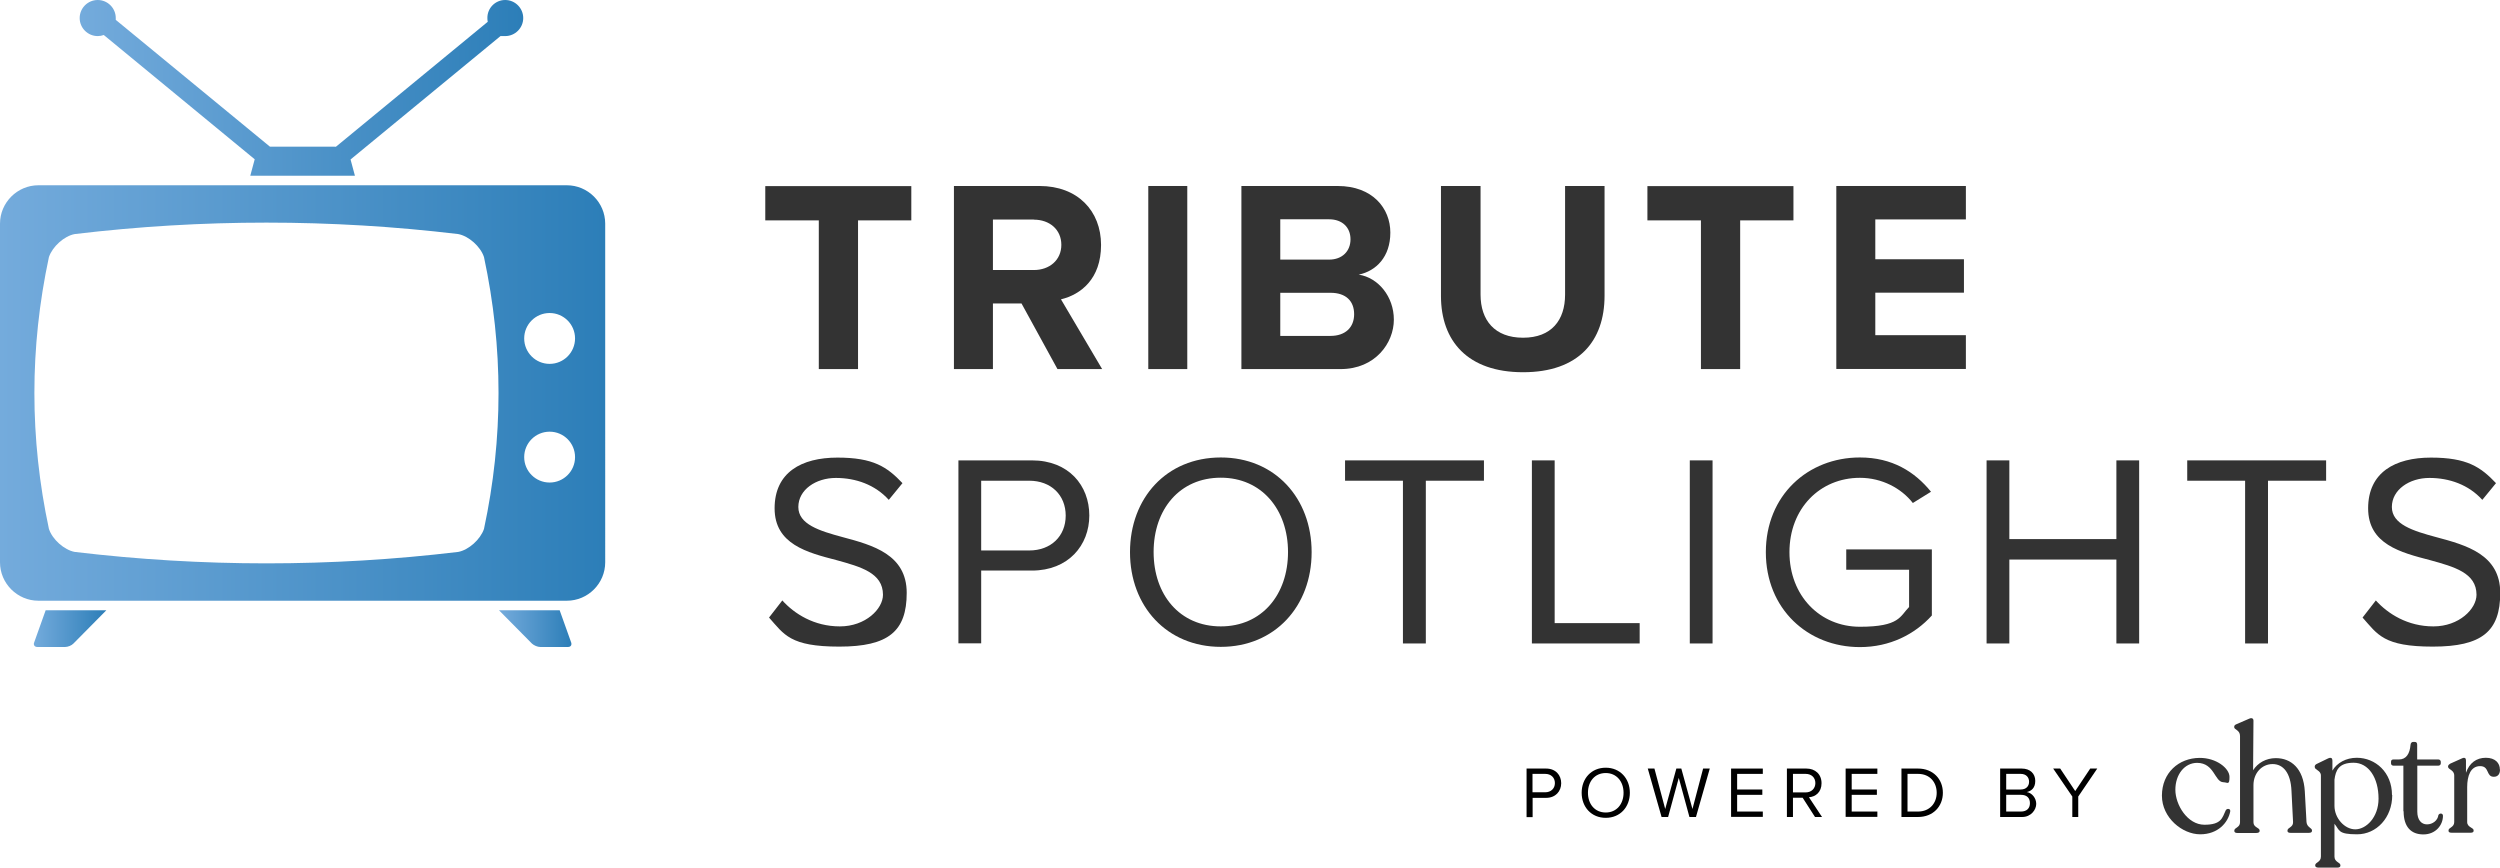 <?xml version="1.0" encoding="UTF-8"?>
<svg id="Layer_1" xmlns="http://www.w3.org/2000/svg" xmlns:xlink="http://www.w3.org/1999/xlink" version="1.1" viewBox="0 0 2064.6 716.6">
  <!-- Generator: Adobe Illustrator 29.1.0, SVG Export Plug-In . SVG Version: 2.1.0 Build 142)  -->
  <defs>
    <style>
      .st0 {
        fill: url(#linear-gradient2);
      }

      .st1 {
        fill: url(#linear-gradient3);
      }

      .st2 {
        fill: url(#linear-gradient5);
      }

      .st3 {
        fill: url(#linear-gradient4);
      }

      .st4 {
        fill: url(#linear-gradient);
      }

      .st4, .st5, .st6 {
        display: none;
      }

      .st7 {
        fill: #333;
      }

      .st6 {
        fill: url(#linear-gradient1);
      }
    </style>
    <linearGradient id="linear-gradient" x1="3329.7" y1="1460" x2="3513.8" y2="1460" gradientUnits="userSpaceOnUse">
      <stop offset="0" stop-color="#74acdc"/>
      <stop offset="1" stop-color="#2a7db8"/>
    </linearGradient>
    <linearGradient id="linear-gradient1" x1="2876.7" y1="1309" x2="3193.2" y2="1309" gradientUnits="userSpaceOnUse">
      <stop offset="0" stop-color="#74abdb"/>
      <stop offset="1" stop-color="#2a7db7"/>
    </linearGradient>
    <linearGradient id="linear-gradient2" x1="0" y1="324.5" x2="499.9" y2="324.5" gradientUnits="userSpaceOnUse">
      <stop offset="0" stop-color="#74abdc"/>
      <stop offset="1" stop-color="#2c7eb8"/>
    </linearGradient>
    <linearGradient id="linear-gradient3" x1="65.8" y1="72.5" x2="432.1" y2="72.5" xlink:href="#linear-gradient2"/>
    <linearGradient id="linear-gradient4" x1="28" y1="519.2" x2="87.8" y2="519.2" xlink:href="#linear-gradient2"/>
    <linearGradient id="linear-gradient5" x1="412.1" y1="519.2" x2="471.9" y2="519.2" xlink:href="#linear-gradient2"/>
  </defs>
  <g class="st5">
    <polygon points="3339.5 1367.9 3339.5 1367.9 3339.5 1367.9 3339.5 1367.9"/>
    <polygon points="3539.5 1367.9 3539.5 1367.9 3539.5 1367.9 3539.5 1367.9"/>
    <polygon points="3479.5 1447.9 3539.5 1447.9 3539.5 1417.9 3449.5 1417.9 3449.5 1567.9 3479.5 1567.9 3479.5 1447.9"/>
    <polygon points="3539.5 1397.9 3539.5 1367.9 3539.5 1367.9 3339.5 1367.9 3339.5 1367.9 3339.5 1397.9 3539.5 1397.9"/>
    <polygon points="3339.5 1447.9 3399.5 1447.9 3399.5 1567.9 3429.5 1567.9 3429.5 1417.9 3339.5 1417.9 3339.5 1447.9"/>
  </g>
  <path class="st4" d="M3366.8,1394.9c-1.5,0-3-.3-4.3-.9-1.3-.6-2.5-1.4-3.5-2.4-1-1-1.8-2.2-2.4-3.5-.6-1.4-.9-2.8-.9-4.3s.3-3,.9-4.3c.6-1.3,1.4-2.5,2.4-3.5,1-1,2.2-1.8,3.5-2.4,1.4-.6,2.8-.9,4.3-.9s3,.3,4.3.9c1.3.6,2.5,1.4,3.5,2.4,1,1,1.8,2.2,2.4,3.5.6,1.4.9,2.8.9,4.3s-.3,3-.9,4.3c-.6,1.3-1.4,2.5-2.4,3.5-1,1-2.2,1.8-3.5,2.4-1.4.6-2.8.9-4.3.9ZM3382.5,1407.3c-.7-1-1.5-1.9-2.3-2.8-.9-.9-1.8-1.6-2.8-2.3-1-.7-2.1-1.3-3.2-1.7-2.3-1-4.8-1.5-7.4-1.5s-5,.5-7.4,1.5c-1.1.5-2.2,1.1-3.2,1.7-1,.7-1.9,1.5-2.8,2.3-.9.9-1.6,1.8-2.3,2.8-.7,1-1.3,2.1-1.7,3.2-.7,1.7-1.2,3.5-1.4,5.4,5.2,4,11.7,6.5,18.8,6.5s13.6-2.4,18.8-6.5c-.2-1.9-.7-3.7-1.4-5.4-.5-1.1-1.1-2.2-1.7-3.2ZM3513.3,1526.2c0,20.1-16.4,36.5-36.5,36.5s-33.7-13.7-36.1-31.5h-66.8c-10.3,0-25-1.1-34.7-11-6.6-6.7-9.7-16.5-9.3-28.9.6-20.7,12.7-30.5,22.8-35,10.5-4.8,20.8-4.8,21.2-4.8.7,0,59.3.7,86.9,0,32.7-.9,43.1-7.4,43.1-27s-2.1-12-6.5-16.1c-11.4-10.7-34-9.4-34.2-9.4h-.3s-59.9,0-59.9,0c-2.4,17.8-17.7,31.5-36.1,31.5s-36.5-16.4-36.5-36.5,16.4-36.5,36.5-36.5,33.7,13.7,36.1,31.5h59.7c2.5-.1,27.4-1.2,41.5,12.1,6.4,6,9.6,13.9,9.6,23.4,0,32.8-27.3,36.3-52.9,37-27.8.8-86.6,0-87.2,0,0,0-8.7,0-17.3,4-10.7,5-16.3,13.8-16.7,26.1-.3,9.6,1.9,16.9,6.5,21.7,6.9,7.1,18.3,8,27.5,8h66.8c2.4-17.8,17.7-31.5,36.1-31.5s36.5,16.4,36.5,36.5ZM3398.3,1393.9c0-17.4-14.1-31.5-31.5-31.5s-31.5,14.1-31.5,31.5,14.1,31.5,31.5,31.5,31.5-14.1,31.5-31.5ZM3508.3,1526.2c0-17.4-14.1-31.5-31.5-31.5s-31.5,14.1-31.5,31.5,14.1,31.5,31.5,31.5,31.5-14.1,31.5-31.5ZM3476.8,1533.2c6.5,0,11.7-8.1,11.7-14.5s-5.3-11.7-11.7-11.7-11.7,5.3-11.7,11.7,5.3,14.5,11.7,14.5ZM3476.8,1554.7c9.7,0,18.2-4.9,23.4-12.2-2.7-4.5-7.2-7.6-12.5-8.2l-8,11.8-.7-3.9c0-.2,0-.5,0-.7l1.8-4.1c.4-.9-.4-1.8-1.4-1.8h-5.5c-1.1,0-1.8.9-1.4,1.8l1.8,4.1c0,.2.1.4,0,.7l-.7,3.9-8-11.8c-5.3.6-9.8,3.7-12.5,8.2,5.2,7.4,13.7,12.3,23.4,12.3Z"/>
  <g>
    <path class="st7" d="M676.2,304.8v-122.8h-44.2v-28.3h120.6v28.3h-44v122.8h-32.4Z"/>
    <path class="st7" d="M873.3,304.8l-29.7-54.2h-23.6v54.2h-32.2v-151.2h70.7c31.5,0,50.8,20.6,50.8,48.7s-16.8,41-33.1,44.9l34,57.6h-36.9ZM853.8,181.3h-33.8v41.7h33.8c12.9,0,22.7-8.2,22.7-20.8s-9.7-20.8-22.7-20.8Z"/>
    <path class="st7" d="M948.3,304.8v-151.2h32.2v151.2h-32.2Z"/>
    <path class="st7" d="M1025.2,304.8v-151.2h79.5c28.8,0,43.5,18.4,43.5,38.5s-11.8,31.7-26.1,34.7c16.1,2.5,29,18.1,29,37.2s-15.2,40.8-44,40.8h-82ZM1057.3,214.4h40.3c10.9,0,17.7-7,17.7-16.8s-6.8-16.5-17.7-16.5h-40.3v33.3ZM1057.3,277.4h41.5c12.2,0,19.5-7,19.5-17.9s-6.8-17.7-19.5-17.7h-41.5v35.6Z"/>
    <path class="st7" d="M1190.1,153.6h32.6v89.7c0,21.1,11.6,35.6,35.1,35.6s34.7-14.5,34.7-35.6v-89.7h32.6v90.6c0,37.6-21.5,63.2-67.3,63.2s-67.8-25.8-67.8-63v-90.9Z"/>
    <path class="st7" d="M1404.7,304.8v-122.8h-44.2v-28.3h120.6v28.3h-44v122.8h-32.4Z"/>
    <path class="st7" d="M1516.5,304.8v-151.2h107v27.6h-74.8v32.9h73.2v27.6h-73.2v35.1h74.8v27.9h-107Z"/>
    <path class="st7" d="M646,495.8c10,11.1,26.3,21.5,47.6,21.5s35.6-14.5,35.6-26.1c0-18.1-18.4-23.1-38.3-28.6-24.2-6.3-51.2-13.1-51.2-42.8s22.2-41.9,51.9-41.9,41,7.7,53.7,21.1l-11.3,13.8c-11.3-12.5-27.2-18.1-43.7-18.1s-31,9.7-31,24,17.4,19.7,36.7,24.9c24.7,6.6,52.8,14.3,52.8,46s-15,44.4-55.7,44.4-45.5-10-58-24l11.1-14.3Z"/>
    <path class="st7" d="M791.5,531.4v-151.2h60.7c30.4,0,47.4,20.8,47.4,45.5s-17.4,45.5-47.4,45.5h-41.9v60.1h-18.8ZM850,397h-39.7v57.6h39.7c17.9,0,30.1-11.8,30.1-28.8s-12.2-28.8-30.1-28.8Z"/>
    <path class="st7" d="M1008.2,377.8c44.6,0,75,33.5,75,78.2s-30.4,78.2-75,78.2-75-33.5-75-78.2,30.1-78.2,75-78.2ZM1008.2,394.5c-34,0-55.5,26.1-55.5,61.4s21.5,61.4,55.5,61.4,55.5-26.3,55.5-61.4-21.8-61.4-55.5-61.4Z"/>
    <path class="st7" d="M1158.6,531.4v-134.4h-47.8v-16.8h114.7v16.8h-48v134.4h-18.8Z"/>
    <path class="st7" d="M1265.1,531.4v-151.2h18.8v134.4h70.2v16.8h-89.1Z"/>
    <path class="st7" d="M1395.5,531.4v-151.2h18.8v151.2h-18.8Z"/>
    <path class="st7" d="M1536,377.8c26.7,0,45.3,11.8,58.7,28.3l-15,9.3c-9.5-12.2-25.6-20.8-43.7-20.8-33.1,0-58.2,25.4-58.2,61.4s25.2,61.6,58.2,61.6,33.1-8.8,40.6-16.3v-30.8h-51.9v-16.8h70.7v54.6c-14.1,15.6-34.7,26.1-59.4,26.1-43.1,0-77.7-31.5-77.7-78.4s34.7-78.2,77.7-78.2Z"/>
    <path class="st7" d="M1747.8,531.4v-69.3h-88.4v69.3h-18.8v-151.2h18.8v65h88.4v-65h18.8v151.2h-18.8Z"/>
    <path class="st7" d="M1854.1,531.4v-134.4h-47.8v-16.8h114.7v16.8h-48v134.4h-18.8Z"/>
    <path class="st7" d="M1962,495.8c10,11.1,26.3,21.5,47.6,21.5s35.6-14.5,35.6-26.1c0-18.1-18.4-23.1-38.3-28.6-24.2-6.3-51.2-13.1-51.2-42.8s22.2-41.9,51.9-41.9,41,7.7,53.7,21.1l-11.3,13.8c-11.3-12.5-27.2-18.1-43.7-18.1s-31,9.7-31,24,17.4,19.7,36.7,24.9c24.7,6.6,52.8,14.3,52.8,46s-15,44.4-55.7,44.4-45.5-10-58-24l11.1-14.3Z"/>
  </g>
  <circle class="st6" cx="3034.9" cy="1309" r="158.3"/>
  <path class="st0" d="M468.2,153H31.7C14.3,153,0,167.3,0,184.7v279.7C0,481.8,14.3,496.1,31.7,496.1h436.4c17.5,0,31.7-14.3,31.7-31.7V184.7c0-17.5-14.3-31.7-31.7-31.7ZM399.7,436.8c-3,8.8-12.7,17.4-21.3,19-105.6,12.6-211.1,12.6-316.7,0-8.6-1.6-18.4-10.2-21.3-19-16-74.8-16-149.7,0-224.5,3-8.8,12.7-17.4,21.3-19,105.6-12.6,211.1-12.6,316.7,0,8.6,1.6,18.4,10.2,21.3,19,16,74.8,16,149.7,0,224.5ZM453.9,258.5c11.6,0,21,9.4,21,21s-9.4,21-21,21-21-9.4-21-21,9.4-21,21-21ZM453.9,398.5c-11.6,0-21-9.4-21-21s9.4-21,21-21,21,9.4,21,21-9.4,21-21,21Z"/>
  <path class="st1" d="M65.8,14.9C65.8,6.7,72.5,0,80.7,0s14.9,6.7,14.9,14.9,0,1,0,1.5l127.3,104.7c.5,0,1,0,1.5,0h51.3c.6,0,1.1,0,1.7.1l125.4-103.2c-.2-1-.3-2-.3-3.1C402.4,6.7,409,0,417.2,0s14.9,6.7,14.9,14.9-6.7,14.9-14.9,14.9-2.3-.2-3.4-.4l-124.3,102.3s0,0,0,0l3.6,13.4h-86.4l3.6-13.4c0,0,0-.1,0-.2L85.7,28.9c-1.6.6-3.3.9-5,.9-8.2,0-14.9-6.7-14.9-14.9Z"/>
  <path class="st3" d="M37.7,504h50.1l-27.2,27.5c-1.5,1.6-4.6,2.8-6.8,2.8h-23c-2.2,0-3.4-1.7-2.6-3.7l9.5-26.6Z"/>
  <path class="st2" d="M471.7,530.6c.7,2.1-.4,3.7-2.6,3.7h-23c-2.2,0-5.2-1.3-6.8-2.8l-27.2-27.5h50.1l9.5,26.6Z"/>
  <g>
    <path class="st7" d="M1785.4,657.1c0-18.9,13.9-31.1,31.1-31.2,13.8-.1,24.7,8.6,24.7,15.7s-1.5,4.5-5.1,4.4c-7.3-.3-7.2-15.9-21.6-16-10.5,0-18,9.7-18,22.2s10,28.9,24,28.9,14.7-5.6,17.6-11.9c1-1.9,4.2-1.5,3.7,1-1.8,9.2-10.1,18.8-24.8,18.8s-31.6-13.6-31.6-31.9Z"/>
    <path class="st7" d="M1909.3,685.8v.5c0,1-1,1.5-2.5,1.5h-15.2c-1.5,0-2.5-.5-2.5-1.5v-.5c0-2.4,4.8-2.5,4.6-6.9l-1.3-25.7c-.6-14.9-6.8-22.2-15.6-22.2s-15.8,7.4-15.8,17.4v30.7c0,4.4,5.1,4.3,5.1,6.8v.4c0,1-1.1,1.6-2.7,1.6h-15.8c-1.5,0-2.4-.6-2.4-1.6v-.4c0-2.5,4.7-2.4,4.7-6.8v-71.3c0-4.9-4.8-5.2-4.8-7.2v-.4c0-1,.6-1.6,1.8-2.1l10.4-4.5c2.3-1.1,3.7-.3,3.7,1.6l-.3,40.9c3.9-6.1,10.7-10,18.8-10,12.4,0,22.8,8.3,23.9,27.4l1.4,25.4c.4,4.5,4.6,4.7,4.6,7.1Z"/>
    <path class="st7" d="M1975.6,656.6c0,18.7-13,32.4-29,32.4s-14.3-3.3-18.7-8.7v27.1c0,4.7,4.9,4.7,4.9,7.1v.4c0,1.1-1,1.6-2.5,1.6h-15.6c-1.5,0-2.7-.5-2.7-1.6v-.4c0-2.4,4.7-2.4,4.7-7.1v-66.9c0-4.4-5.1-4.5-5.1-7.1v-.4c0-1,.8-1.8,2-2.3l9.1-4.4c2.5-1.1,3.5-.1,3.5,1.8v8.3c3.7-6.4,11.3-10.6,20.1-10.6,15.4,0,29.1,12,29.1,30.7ZM1964.3,659.6c0-17.4-8.3-29.7-20.6-29.7s-14.8,6.3-15.8,14v21.6c0,10.1,8.3,19.4,17.2,19.4s19.2-9.8,19.2-25.4Z"/>
    <path class="st7" d="M1984.8,670v-37.7h-8.3c-1.1,0-1.9-.8-1.9-1.9v-1.3c0-1.1.6-1.9,1.9-1.9h4.6c6.1,0,9-4.8,9.6-12,.1-1.6,1-2.5,2.2-2.5h1.3c1.5,0,2,.9,2,2.5v12h17.6c1,0,1.9.9,1.9,1.9v1.3c0,1.1-.9,1.9-1.9,1.9h-17.5v37.9c0,6.9,3.3,10.6,8,10.6s8.9-3.3,9.4-7.6c.8-1.9,3.8-1.8,3.8.5,0,7.8-6.1,15.4-16.2,15.4s-16.3-6.2-16.3-19.1Z"/>
    <path class="st7" d="M2064.6,635.6c0,3.3-1.5,5.9-5.1,5.9-6.6,0-3.4-8.8-11.3-8.8s-10.7,8-10.7,17.4v28.8c0,4.4,5.3,4.5,5.3,6.8v.5c0,1-.9,1.5-2.5,1.5h-15.7c-1.6,0-2.5-.5-2.5-1.5v-.5c0-2.3,4.7-2.4,4.7-6.8v-38.4c0-4.8-5.1-4.9-5.1-7.3v-.3c0-.9.8-1.6,1.9-2.3l9.6-4.3c2.4-1.1,3.3-.1,3.3,1.8v10.1c2.8-8.1,8.6-12.4,16.4-12.4s11.6,4.4,11.6,9.7Z"/>
  </g>
  <g>
    <path d="M1260.7,674.7v-40h16.1c8,0,12.5,5.5,12.5,12.1s-4.6,12.1-12.5,12.1h-11.1v15.9h-5ZM1276.1,639.1h-10.5v15.2h10.5c4.7,0,8-3.1,8-7.6s-3.2-7.6-8-7.6Z"/>
    <path d="M1326.1,634c11.8,0,19.9,8.9,19.9,20.7s-8,20.7-19.9,20.7-19.9-8.9-19.9-20.7,8-20.7,19.9-20.7ZM1326.1,638.4c-9,0-14.7,6.9-14.7,16.3s5.7,16.3,14.7,16.3,14.7-7,14.7-16.3-5.8-16.3-14.7-16.3Z"/>
    <path d="M1395.2,674.7l-8.8-32.3-8.8,32.3h-5.4l-11.4-40h5.5l8.9,33.4,9.2-33.4h4.1l9.2,33.4,8.8-33.4h5.5l-11.4,40h-5.4Z"/>
    <path d="M1429.6,674.7v-40h26.2v4.4h-21.2v12.9h20.8v4.4h-20.8v13.8h21.2v4.4h-26.2Z"/>
    <path d="M1498.9,674.7l-10.2-15.9h-8v15.9h-5v-40h16.1c7.3,0,12.5,4.7,12.5,12.1s-4.9,11.2-10.4,11.6l10.8,16.3h-5.9ZM1491.2,639.1h-10.5v15.3h10.5c4.7,0,8-3.2,8-7.7s-3.2-7.6-8-7.6Z"/>
    <path d="M1524.2,674.7v-40h26.2v4.4h-21.2v12.9h20.8v4.4h-20.8v13.8h21.2v4.4h-26.2Z"/>
    <path d="M1570.3,674.7v-40h13.7c12.4,0,20.5,8.7,20.5,20s-8.1,20-20.5,20h-13.7ZM1575.3,670.2h8.7c9.7,0,15.4-7,15.4-15.5s-5.5-15.6-15.4-15.6h-8.7v31.1Z"/>
    <path d="M1651.8,674.7v-40h17.8c7,0,11.2,4.2,11.2,10.2s-3.4,8.4-7,9.2c4.3.7,7.8,5,7.8,9.8s-4.3,10.8-11.6,10.8h-18.2ZM1656.8,652h12c4.5,0,6.9-2.8,6.9-6.4s-2.4-6.5-6.9-6.5h-12v12.9ZM1656.8,670.2h12.2c4.7,0,7.4-2.6,7.4-6.9s-2.5-6.9-7.4-6.9h-12.2v13.8Z"/>
    <path d="M1711.4,674.7v-16.9l-15.8-23.1h5.8l12.4,18.6,12.4-18.6h5.8l-15.7,23.1v16.9h-5Z"/>
  </g>
</svg>